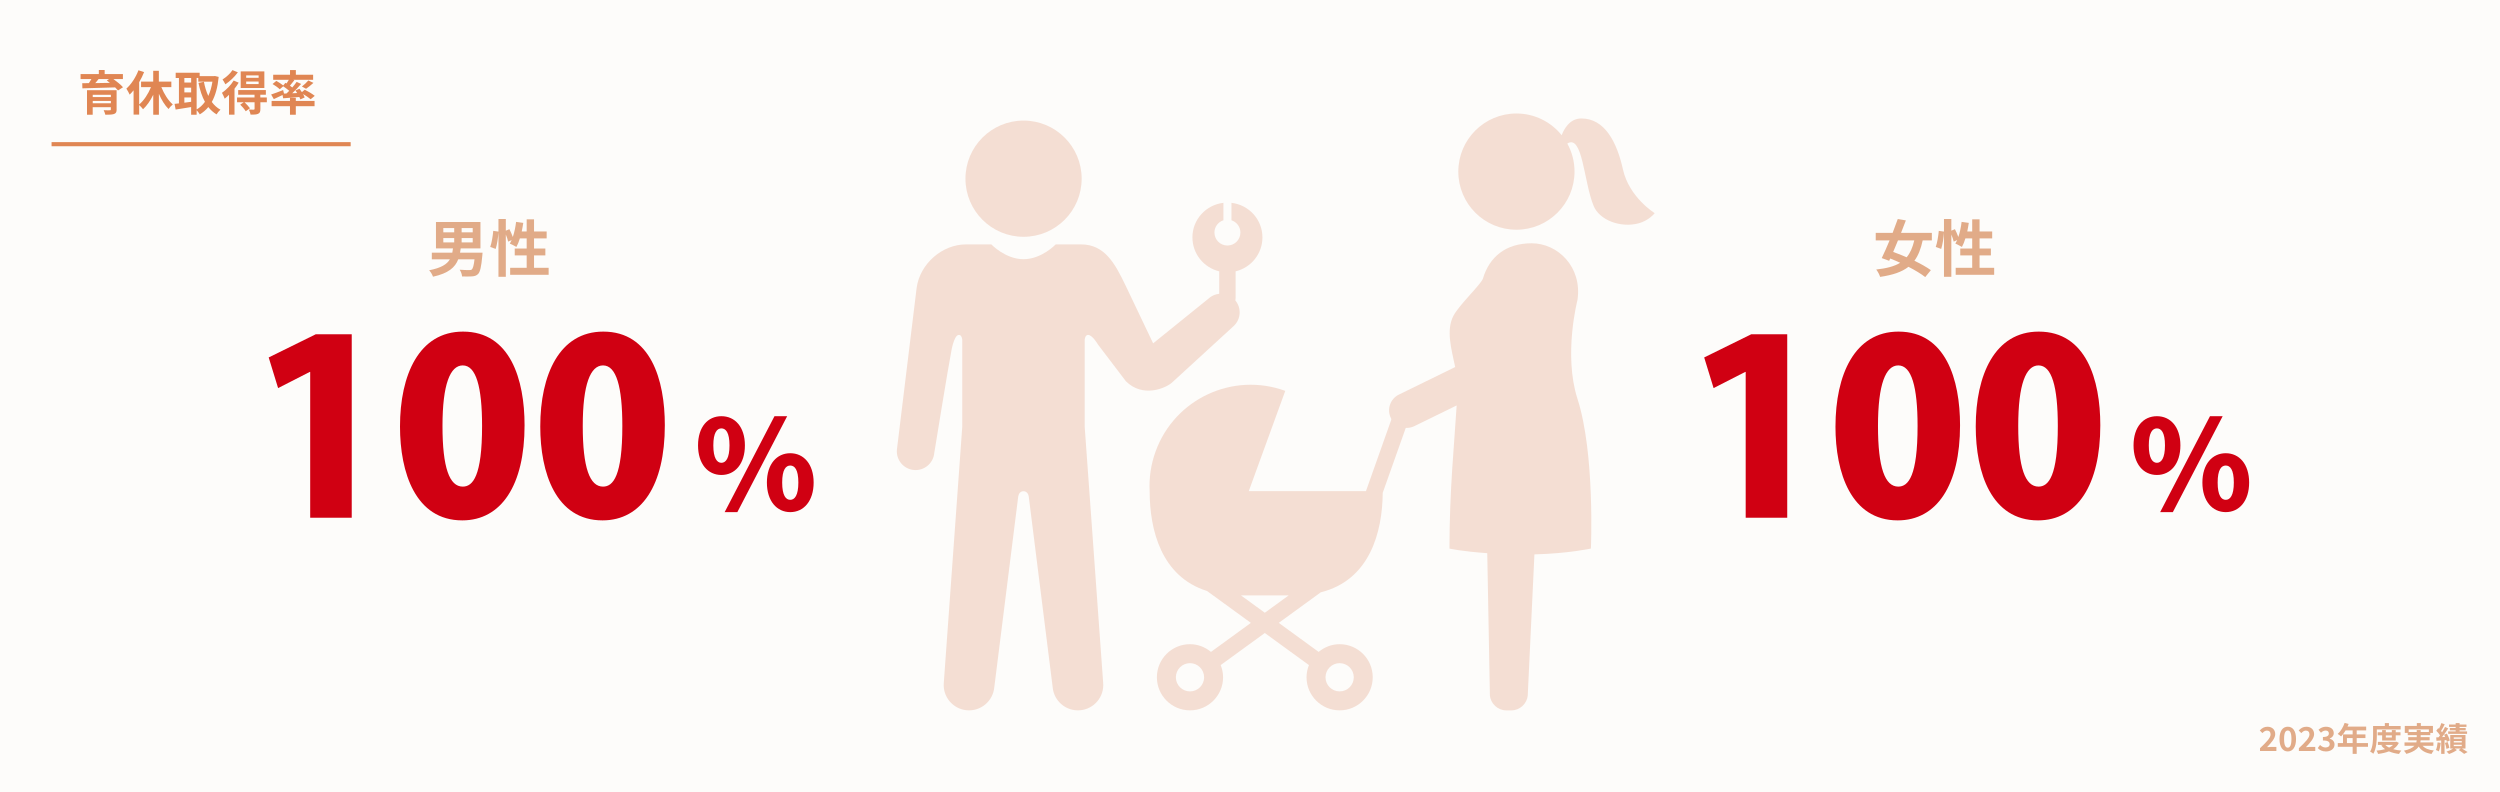 <?xml version="1.0" encoding="UTF-8"?>
<svg id="a" data-name="数字で見る" xmlns="http://www.w3.org/2000/svg" viewBox="0 0 1212 384">
  <defs>
    <style>
      .c {
        fill: #d00012;
      }

      .c, .d, .e, .f, .g {
        stroke-width: 0px;
      }

      .d {
        fill: #fdfcfa;
      }

      .e {
        fill: #e08653;
      }

      .f {
        fill: #e1ab88;
      }

      .g {
        fill: #f4ded3;
      }
    </style>
  </defs>
  <rect class="d" width="1212" height="384"/>
  <g>
    <path class="e" d="M55,38.34c1.69,1.23,3.62,2.78,4.64,3.96l-2.43,1.55c-.35-.44-.83-.95-1.39-1.48-5.77.21-11.82.37-15.88.46l-.07-2.48,3.22-.05c.44-.63.86-1.32,1.23-1.97h-5.26v-2.41h8.85v-1.97h2.83v1.97h8.85v2.41h-4.59ZM56.55,53.04c0,1.3-.33,1.88-1.28,2.23-.95.32-2.32.35-4.2.35-.14-.67-.51-1.58-.81-2.2,1.11.07,2.6.07,2.94.05.42,0,.53-.12.53-.44v-1.07h-8.79v3.66h-2.76v-11.89h14.35v9.32ZM44.96,45.95v1.11h8.79v-1.11h-8.79ZM53.75,50.05v-1.11h-8.79v1.11h8.79ZM47.79,38.34c-.51.65-1.07,1.32-1.6,1.95,2.25-.05,4.66-.07,7.09-.12-.51-.42-1.02-.81-1.51-1.16l1.11-.67h-5.1Z"/>
    <path class="e" d="M78.23,42.26c1.32,3.29,3.34,6.49,5.54,8.39-.67.49-1.6,1.48-2.06,2.2-1.81-1.78-3.43-4.45-4.68-7.37v10.13h-2.74v-9.67c-1.34,2.8-3.06,5.28-4.94,7.02-.44-.6-1.25-1.48-1.88-2.04v4.63h-2.71v-11.77c-.63.77-1.25,1.48-1.9,2.09-.28-.67-1.11-2.22-1.6-2.9,2.34-2.11,4.57-5.45,5.86-8.9l2.74.88c-.65,1.62-1.46,3.31-2.39,4.89v10.8c2.29-1.88,4.38-5.1,5.72-8.39h-4.8v-2.69h5.89v-5.24h2.74v5.24h6.05v2.69h-4.84Z"/>
    <path class="e" d="M106.02,37.28c-.49,5.05-1.6,9.04-3.34,12.15,1.14,1.55,2.53,2.85,4.2,3.75-.63.51-1.48,1.55-1.9,2.27-1.58-.95-2.87-2.13-3.99-3.55-1.18,1.44-2.55,2.6-4.13,3.55-.35-.6-.97-1.46-1.53-2.02v2.18h-2.67v-3.71c-2.67.46-5.38.88-7.51,1.21l-.53-2.76c.63-.07,1.34-.14,2.13-.23v-12.31h-1.58v-2.55h11.63v1.65h6.93l.46-.07,1.81.44ZM89.38,37.81v2.2h3.29v-2.2h-3.29ZM89.38,44.81h3.29v-2.32h-3.29v2.32ZM89.38,49.79c1.07-.14,2.18-.3,3.29-.44v-2.09h-3.29v2.53ZM95.34,53.06c1.53-.86,2.87-2.11,4.01-3.69-1.41-2.57-2.41-5.68-3.13-9.18l2.64-.53c.46,2.48,1.16,4.82,2.13,6.86.9-1.99,1.6-4.31,1.99-6.91h-6.84v-1.81h-.81v15.25Z"/>
    <path class="e" d="M115.71,40.08c-.56.97-1.25,1.95-2.02,2.92v12.59h-2.67v-9.62c-.7.7-1.39,1.34-2.09,1.88-.21-.6-.9-2.18-1.32-2.85,2.06-1.44,4.33-3.69,5.68-5.96l2.41,1.04ZM115.32,35.05c-1.53,2.13-3.89,4.4-6.07,5.82-.28-.63-.95-1.76-1.37-2.34,1.81-1.11,3.85-2.99,4.82-4.54l2.62,1.07ZM129.41,49.58h-3.18v3.29c0,1.28-.23,1.92-1.14,2.32-.86.39-2.02.39-3.59.39-.12-.74-.51-1.76-.86-2.46.97.05,2.06.05,2.36.05.32-.02.42-.12.42-.37v-3.22h-4.87c.93.88,2.06,2.09,2.64,2.9l-2.06,1.46c-.51-.88-1.69-2.25-2.67-3.22l1.71-1.14h-3.25v-2.34h8.48v-1.32h-7.93v-2.25h13.42v2.25h-2.69v1.32h3.15l.02,2.34ZM128.16,42.65h-11.47v-8.02h11.47v8.02ZM125.38,36.56h-6.03v1.16h6.03v-1.16ZM125.38,39.53h-6.03v1.21h6.03v-1.21Z"/>
    <path class="e" d="M138.9,45.32c.44-.42.88-.86,1.32-1.3-.83-.72-1.95-1.53-2.92-2.18l-1.69,1.44c-.72-.74-2.25-1.85-3.48-2.55l1.83-1.51c1.07.58,2.48,1.48,3.34,2.2l1.07-1.27.56.32c.37-.56.77-1.21,1.09-1.78h-7.58v-2.46h8.16v-2.25h2.83v2.25h8.37v2.46h-9.6l.51.19c-.72.93-1.48,1.88-2.16,2.67.42.3.81.58,1.16.86.79-.95,1.53-1.88,2.11-2.71l2.16,1c-1.28,1.51-2.83,3.13-4.31,4.52l2.39-.12c-.25-.44-.56-.86-.83-1.25l1.95-.81c.37.49.79,1.04,1.16,1.6l1.41-1.14c1.6.79,3.75,2.06,4.84,2.97l-1.99,1.65c-.79-.7-2.27-1.71-3.69-2.53.35.6.63,1.18.79,1.67l-2.09.93c-.12-.35-.28-.74-.49-1.16-2.8.26-5.63.46-7.86.63l-.28-1.6c-1.46.72-2.99,1.44-4.24,1.99l-1.3-2.23c1.46-.46,3.69-1.32,5.82-2.16l.42,1.71,1.23-.05ZM143.41,48.94h9.09v2.55h-9.09v4.13h-2.83v-4.13h-8.9v-2.55h8.9v-1.48h2.83v1.48ZM146.36,41.94c1.04-.79,2.34-1.99,3.13-2.94l2.46,1.18c-1.18,1.09-2.53,2.13-3.57,2.85l-2.02-1.09Z"/>
  </g>
  <g>
    <path class="f" d="M233.94,122.51s-.06.96-.12,1.44c-.48,5.46-1.08,7.92-2.04,8.88-.84.84-1.74,1.08-3,1.17-1.05.09-2.88.06-4.77.03-.06-1.02-.54-2.37-1.17-3.27,1.86.15,3.75.18,4.56.18.63,0,.99-.03,1.32-.3.54-.45.99-1.95,1.32-4.92h-7.89c-1.5,3.87-4.68,6.78-12.24,8.43-.27-.93-1.14-2.34-1.86-3.12,5.85-1.14,8.64-2.91,10.05-5.31h-8.76v-3.21h9.93c.12-.66.24-1.35.33-2.07h-8.25v-12.81h21.57v12.81h-9.57c-.09.72-.21,1.38-.33,2.07h10.92ZM214.92,112.64h5.28v-2.07h-5.28v2.07ZM214.92,117.5h5.28v-2.1h-5.28v2.1ZM229.17,110.57h-5.37v2.07h5.37v-2.07ZM229.17,115.4h-5.37v2.1h5.37v-2.1Z"/>
    <path class="f" d="M265.98,129.83v3.39h-18.66v-3.39h8.01v-6h-5.79v-3.33h5.79v-4.92h-3.3c-.45,1.56-1.05,3-1.68,4.14-.72-.45-2.34-1.26-3.18-1.62.3-.54.6-1.11.9-1.74l-1.71.78c-.18-.9-.63-2.22-1.14-3.45v20.49h-3.57v-21.45c-.18,2.52-.66,5.82-1.35,7.95l-2.64-.96c.72-1.98,1.26-5.34,1.47-7.8l2.52.36v-6.12h3.57v5.67l1.74-.72c.6,1.17,1.23,2.61,1.65,3.78.75-2.19,1.29-4.77,1.59-7.32l3.48.48c-.21,1.41-.45,2.82-.75,4.17h2.4v-5.88h3.57v5.88h6.12v3.36h-6.12v4.92h5.49v3.33h-5.49v6h7.08Z"/>
  </g>
  <g>
    <path class="f" d="M932.12,116.54c-.9,4.17-2.16,7.38-4.02,9.87,3.12,1.5,6,3.12,7.98,4.56l-2.73,3.36c-1.92-1.53-4.86-3.3-8.13-4.98-3.24,2.55-7.68,3.99-13.74,4.89-.33-1.14-1.14-2.61-1.89-3.57,5.04-.57,8.79-1.53,11.61-3.27-1.62-.75-3.24-1.44-4.83-2.07l-.51,1.11-3.6-1.32c1.14-2.34,2.49-5.37,3.81-8.58h-6.72v-3.63h8.19c.9-2.34,1.77-4.65,2.49-6.72l3.93.66c-.72,1.92-1.5,3.99-2.34,6.06h14.94v3.63h-4.44ZM920.15,116.54c-.78,1.95-1.59,3.84-2.34,5.61,2.04.72,4.29,1.59,6.54,2.58,1.71-2.04,2.88-4.71,3.69-8.19h-7.89Z"/>
    <path class="f" d="M966.77,129.83v3.39h-18.66v-3.39h8.01v-6h-5.79v-3.33h5.79v-4.92h-3.3c-.45,1.56-1.05,3-1.68,4.14-.72-.45-2.34-1.26-3.18-1.62.3-.54.6-1.11.9-1.74l-1.71.78c-.18-.9-.63-2.22-1.14-3.45v20.49h-3.57v-21.45c-.18,2.52-.66,5.82-1.35,7.95l-2.64-.96c.72-1.98,1.26-5.34,1.47-7.8l2.52.36v-6.12h3.57v5.67l1.74-.72c.6,1.17,1.23,2.61,1.65,3.78.75-2.19,1.29-4.77,1.59-7.32l3.48.48c-.21,1.41-.45,2.82-.75,4.17h2.4v-5.88h3.57v5.88h6.12v3.36h-6.12v4.92h5.49v3.33h-5.49v6h7.08Z"/>
  </g>
  <rect class="e" x="25" y="68.9" width="145" height="2"/>
  <g>
    <path class="f" d="M1095.66,362.72c3.09-2.95,5.12-4.96,5.12-6.67,0-1.17-.64-1.87-1.78-1.87-.86,0-1.57.58-2.18,1.23l-1.28-1.28c1.09-1.17,2.14-1.81,3.76-1.81,2.24,0,3.73,1.42,3.73,3.6,0,2.02-1.86,4.1-3.97,6.31.59-.06,1.38-.13,1.94-.13h2.59v1.98h-7.94v-1.36Z"/>
    <path class="f" d="M1105.1,358.25c0-3.91,1.58-5.94,4.02-5.94s4,2.05,4,5.94-1.57,6.05-4,6.05-4.02-2.13-4.02-6.05ZM1110.89,358.25c0-3.2-.75-4.1-1.78-4.1s-1.79.9-1.79,4.1.77,4.21,1.79,4.21,1.78-.99,1.78-4.21Z"/>
    <path class="f" d="M1114.51,362.72c3.09-2.95,5.12-4.96,5.12-6.67,0-1.17-.64-1.87-1.78-1.87-.86,0-1.57.58-2.18,1.23l-1.28-1.28c1.09-1.17,2.14-1.81,3.76-1.81,2.24,0,3.73,1.42,3.73,3.6,0,2.02-1.86,4.1-3.97,6.31.59-.06,1.38-.13,1.94-.13h2.59v1.98h-7.94v-1.36Z"/>
    <path class="f" d="M1123.66,362.65l1.1-1.49c.7.69,1.57,1.22,2.64,1.22,1.2,0,2.02-.58,2.02-1.57,0-1.12-.69-1.81-3.27-1.81v-1.7c2.18,0,2.88-.72,2.88-1.71,0-.9-.58-1.42-1.58-1.42-.85,0-1.54.4-2.24,1.06l-1.2-1.44c1.02-.9,2.16-1.47,3.55-1.47,2.29,0,3.84,1.12,3.84,3.11,0,1.25-.74,2.11-1.97,2.61v.08c1.33.35,2.35,1.33,2.35,2.85,0,2.11-1.9,3.34-4.16,3.34-1.87,0-3.14-.7-3.97-1.65Z"/>
    <path class="f" d="M1148,362.06h-5.47v3.42h-1.97v-3.42h-7.2v-1.83h2.53v-4.21h4.67v-1.91h-3.42c-.66,1.14-1.42,2.16-2.18,2.91-.37-.32-1.18-.96-1.65-1.23,1.44-1.22,2.67-3.27,3.36-5.33l1.94.5c-.14.45-.32.88-.53,1.31h9.04v1.84h-4.59v1.91h4.23v1.78h-4.23v2.43h5.47v1.83ZM1140.56,360.24v-2.43h-2.77v2.43h2.77Z"/>
    <path class="f" d="M1152.3,356.44c0,2.59-.24,6.51-1.7,8.98-.32-.32-1.12-.85-1.55-1.04,1.33-2.27,1.42-5.6,1.42-7.94v-4.48h5.7v-1.42h1.98v1.42h5.68v1.7h-11.54v2.79ZM1162.96,360.16c-.64,1.28-1.58,2.27-2.74,3.04,1.17.34,2.5.56,3.94.69-.38.4-.88,1.14-1.12,1.63-1.84-.22-3.47-.64-4.87-1.26-1.57.62-3.36,1.01-5.27,1.25-.14-.48-.48-1.2-.77-1.6,1.47-.13,2.88-.35,4.15-.72-.7-.5-1.33-1.09-1.84-1.78l.75-.27h-2.38v-1.49h8.63l.34-.08,1.18.59ZM1154.86,359v-2.5h-2.16v-1.5h2.16v-1.06h1.79v1.06h2.91v-1.06h1.89v1.06h2.3v1.5h-2.3v2.5h-6.59ZM1156.37,361.13c.48.51,1.12.94,1.87,1.31.74-.35,1.39-.8,1.92-1.31h-3.79ZM1156.65,356.51v1.06h2.91v-1.06h-2.91Z"/>
    <path class="f" d="M1174.46,361.55c1.14,1.28,2.93,2.02,5.46,2.29-.38.4-.88,1.15-1.12,1.67-3.04-.48-4.95-1.62-6.21-3.6-.94,1.42-2.72,2.69-5.99,3.57-.22-.42-.77-1.14-1.18-1.54,2.69-.61,4.23-1.44,5.11-2.38h-4.82v-1.65h5.75c.08-.34.13-.67.16-1.01h-4.1v-1.54h4.11v-.96h-4.37v-1.06h-1.42v-3.41h5.84v-1.39h1.95v1.39h5.86v3.41h-1.28v1.06h-4.67v.96h4.35v1.54h-4.37c-.02.34-.05.67-.13,1.01h6.32v1.65h-5.25ZM1171.63,354.86v-.91h1.9v.91h3.99v-1.26h-9.8v1.26h3.91Z"/>
    <path class="f" d="M1183.26,360.14c-.14,1.52-.5,3.11-.94,4.13-.32-.22-1.01-.53-1.39-.67.46-.94.69-2.37.82-3.71l1.52.26ZM1185.12,358.86v6.61h-1.63v-6.48l-2.29.16-.13-1.65,1.15-.06c.24-.29.48-.61.72-.94-.45-.72-1.18-1.58-1.82-2.24l.93-1.28c.11.11.24.22.37.34.45-.88.9-1.95,1.15-2.77l1.65.58c-.56,1.1-1.22,2.37-1.81,3.26.19.21.37.43.51.62.56-.9,1.07-1.81,1.44-2.59l1.55.72c-.88,1.34-1.97,2.93-2.98,4.21l1.49-.1c-.16-.37-.34-.72-.51-1.06l1.36-.54c.59,1.07,1.2,2.46,1.38,3.36l-1.42.64c-.05-.26-.13-.54-.22-.86l-.88.08ZM1186.62,359.76c.38.9.72,2.05.82,2.82l-1.41.46c-.06-.79-.38-1.97-.74-2.88l1.33-.4ZM1193.57,362.89c.98.58,2.08,1.25,2.72,1.7l-1.67.9c-.59-.5-1.7-1.28-2.64-1.87l.99-.72h-2.91l1.07.7c-.98.75-2.56,1.52-3.84,1.94-.29-.34-.82-.85-1.17-1.18,1.09-.32,2.35-.91,3.15-1.46h-1.39v-6.56h7.39v6.56h-1.71ZM1190.51,352.41h-3.22v-1.15h3.22v-.72h1.9v.72h3.33v1.15h-3.33v.54h2.95v1.1h-2.95v.54h3.63v1.18h-9.16v-1.18h3.62v-.54h-2.83v-1.1h2.83v-.54ZM1189.58,358.17h3.89v-.67h-3.89v.67ZM1189.58,359.95h3.89v-.69h-3.89v.69ZM1189.58,361.71h3.89v-.67h-3.89v.67Z"/>
  </g>
  <g>
    <path class="c" d="M846.31,251v-70.69h-.23l-15.33,7.84-4.56-14.86,22.82-11.24h17.44v88.95h-20.13Z"/>
    <path class="c" d="M889.84,206.76c0-25.04,9.25-46,30.55-46,22.94,0,29.84,23.29,29.84,45.41,0,29.02-11.24,46.11-30.2,46.11-22.71,0-30.2-23.17-30.2-45.53ZM929.64,206.53c0-19.08-2.93-29.38-9.36-29.38-6.09,0-9.83,9.13-9.83,29.38s3.39,29.38,9.83,29.38c4.92,0,9.36-5.15,9.36-29.38Z"/>
    <path class="c" d="M957.84,206.76c0-25.04,9.25-46,30.55-46,22.94,0,29.84,23.29,29.84,45.41,0,29.02-11.24,46.11-30.2,46.11-22.7,0-30.19-23.17-30.19-45.53ZM997.63,206.53c0-19.08-2.93-29.38-9.36-29.38-6.09,0-9.83,9.13-9.83,29.38s3.39,29.38,9.83,29.38c4.92,0,9.36-5.15,9.36-29.38Z"/>
  </g>
  <path class="c" d="M1034.34,215.93c0-8.98,4.76-14.16,11.33-14.16s11.39,5.18,11.39,14.16-4.82,14.34-11.39,14.34-11.33-5.36-11.33-14.34ZM1049.58,215.93c0-6.27-1.81-8.25-3.92-8.25s-3.92,1.99-3.92,8.25,1.81,8.44,3.92,8.44,3.92-2.17,3.92-8.44ZM1071.4,201.77h6.15l-24.16,46.52h-6.15l24.16-46.52ZM1067.72,233.94c0-8.98,4.82-14.22,11.33-14.22s11.33,5.24,11.33,14.22-4.82,14.34-11.33,14.34-11.33-5.36-11.33-14.34ZM1082.96,233.94c0-6.33-1.81-8.25-3.92-8.25s-3.92,1.93-3.92,8.25,1.81,8.38,3.92,8.38,3.92-2.11,3.92-8.38Z"/>
  <g>
    <path class="c" d="M150.38,251v-70.69h-.23l-15.33,7.84-4.56-14.86,22.82-11.24h17.44v88.95h-20.13Z"/>
    <path class="c" d="M193.92,206.76c0-25.04,9.25-46,30.55-46,22.94,0,29.84,23.29,29.84,45.41,0,29.02-11.24,46.11-30.2,46.11-22.7,0-30.19-23.17-30.19-45.53ZM233.71,206.53c0-19.08-2.93-29.38-9.36-29.38-6.09,0-9.83,9.13-9.83,29.38s3.39,29.38,9.83,29.38c4.92,0,9.36-5.15,9.36-29.38Z"/>
    <path class="c" d="M261.92,206.76c0-25.04,9.25-46,30.55-46,22.94,0,29.84,23.29,29.84,45.41,0,29.02-11.24,46.11-30.2,46.11-22.7,0-30.19-23.17-30.19-45.53ZM301.71,206.53c0-19.08-2.93-29.38-9.36-29.38-6.09,0-9.83,9.13-9.83,29.38s3.39,29.38,9.83,29.38c4.92,0,9.36-5.15,9.36-29.38Z"/>
  </g>
  <path class="c" d="M338.41,215.93c0-8.98,4.76-14.16,11.33-14.16s11.39,5.18,11.39,14.16-4.82,14.34-11.39,14.34-11.33-5.36-11.33-14.34ZM353.66,215.93c0-6.27-1.81-8.25-3.92-8.25s-3.92,1.99-3.92,8.25,1.81,8.44,3.92,8.44,3.92-2.17,3.92-8.44ZM375.47,201.77h6.15l-24.16,46.52h-6.15l24.16-46.52ZM371.79,233.94c0-8.98,4.82-14.22,11.33-14.22s11.33,5.24,11.33,14.22-4.82,14.34-11.33,14.34-11.33-5.36-11.33-14.34ZM387.04,233.94c0-6.33-1.81-8.25-3.92-8.25s-3.92,1.93-3.92,8.25,1.81,8.38,3.92,8.38,3.92-2.11,3.92-8.38Z"/>
  <g>
    <g>
      <path class="g" d="M678.22,191.28l27.25-13.34c-1.79-8.57-4.56-17.9-.79-24.95,2.89-5.38,13.17-14.97,14.25-17.94,3.11-10.45,10.98-17.11,23.63-17.11,12.65,0,24.54,11.46,22.21,27.45,0,0-6.92,26.52,0,48,8.53,26.45,6.5,72.55,6.5,72.55,0,0-10.89,2.4-27.38,2.83l-3.24,68.36c-.34,4.01-3.86,7.26-7.88,7.26h-2.58c-4.02,0-7.54-3.25-7.89-7.26l-1.28-68.95c-12.37-.87-18.32-2.23-18.32-2.23,0-28.26,2.36-50.94,3.49-69.39l-20.49,10.02c-4.23,2.07-9.34.32-11.41-3.91-2.06-4.22-.32-9.32,3.91-11.39Z"/>
      <path class="g" d="M759.83,69.59c2.23,4.03,3.5,8.66,3.5,13.6,0,15.56-12.62,28.18-28.17,28.18-15.56,0-28.17-12.61-28.17-28.18,0-15.56,12.62-28.17,28.17-28.17,8.88,0,16.78,4.12,21.95,10.53.9-2.44,3.6-8.12,9.52-8.12,11.24,0,17.18,11.2,20.18,24.72,3,13.53,15.39,21.19,15.39,21.19,0,0-2.81,3.64-7.9,4.96-8.63,2.24-18.86-1.5-21.73-8.52-4.79-11.68-5.25-34.86-12.73-30.19Z"/>
    </g>
    <path class="g" d="M585.12,286.48l21.3,15.49-19.34,14.07c-2.78-2.3-6.29-3.74-10.17-3.74-8.87,0-16.05,7.19-16.05,16.04,0,8.86,7.18,16.04,16.05,16.04,8.85,0,16.04-7.18,16.04-16.04,0-2.09-.43-4.08-1.16-5.91l21.39-15.55,21.39,15.55c-.73,1.83-1.16,3.82-1.16,5.91,0,8.86,7.19,16.04,16.04,16.04,8.87,0,16.05-7.18,16.05-16.04,0-8.86-7.18-16.04-16.05-16.04-3.88,0-7.4,1.44-10.17,3.74l-19.34-14.07,20.36-14.81c23.66-5.92,29.89-28.89,30.05-48.26l12.82-36.12c.73-2.07-.35-4.34-2.42-5.07-2.06-.73-4.34.35-5.07,2.42l-13.47,37.98h-56.81s17.7-48.62,17.7-48.62c-25.45-9.26-53.58,3.85-62.84,29.3-2.33,6.38-3.24,12.94-2.91,19.32h0c0,18.88,5.72,41.48,27.77,48.38ZM642.61,328.35c0-3.78,3.07-6.85,6.85-6.85s6.85,3.07,6.85,6.85-3.06,6.84-6.85,6.84-6.85-3.06-6.85-6.84ZM583.75,328.35c0,3.79-3.07,6.84-6.84,6.84s-6.85-3.06-6.85-6.84,3.06-6.85,6.85-6.85,6.84,3.07,6.84,6.85ZM601.61,288.64h23.15s-11.58,8.42-11.58,8.42l-11.57-8.42Z"/>
    <g>
      <path class="g" d="M524.39,86.62c0,15.56-12.62,28.18-28.17,28.18-15.56,0-28.17-12.61-28.17-28.18,0-15.56,12.62-28.17,28.17-28.17s28.17,12.61,28.17,28.17Z"/>
      <path class="g" d="M559.05,166.47l-13.28-27.87c-5.14-10.69-10.1-20.12-21.7-20.12h-12.26s-6.82,7.18-15.61,7.18c-8.79,0-15.6-7.18-15.6-7.18h-12.26c-11.6,0-22.32,9.4-23.94,20.99l-9.58,78.54c-.43,5,3.26,9.41,8.27,9.85,5,.43,9.41-3.26,9.85-8.27,0,0,6.94-42.78,8.1-48.37,0,0,1.27-8.86,3.84-8.86,1.49,0,1.62,2.36,1.62,2.36v42.28s-8.94,124.03-8.94,124.03c-.6,6.76,4.41,12.71,11.16,13.31,6.76.59,12.71-4.41,13.32-11.17l11.61-92.54c.21-1.27,1.04-2.48,2.54-2.48s2.33,1.22,2.54,2.48l11.61,92.54c.6,6.76,6.55,11.76,13.32,11.17,6.75-.59,11.76-6.55,11.16-13.31l-8.95-124.03v-42.28s.14-2.36,1.63-2.36c2.1,0,4.84,4.72,4.84,4.72l13.48,17.73c8.2,8.2,19.31,3.42,22.4.63l29.81-27.32c3.69-3.35,3.97-9.06.62-12.75-3.35-3.69-9.05-3.97-12.74-.62l-26.89,21.72Z"/>
    </g>
    <path class="g" d="M578.08,115.1c0-8.71,6.58-15.8,15.03-16.77v8.45c-2.52.82-4.35,3.16-4.35,5.96,0,3.48,2.81,6.29,6.29,6.29,3.48,0,6.3-2.81,6.3-6.29,0-2.79-1.82-5.13-4.34-5.95v-8.46c8.44.98,15.02,8.07,15.02,16.77,0,7.99-5.55,14.65-13,16.45v12.93c0,2.2-1.78,3.98-3.97,3.98s-3.98-1.78-3.98-3.98v-12.93c-7.44-1.8-12.99-8.46-12.99-16.45Z"/>
  </g>
</svg>